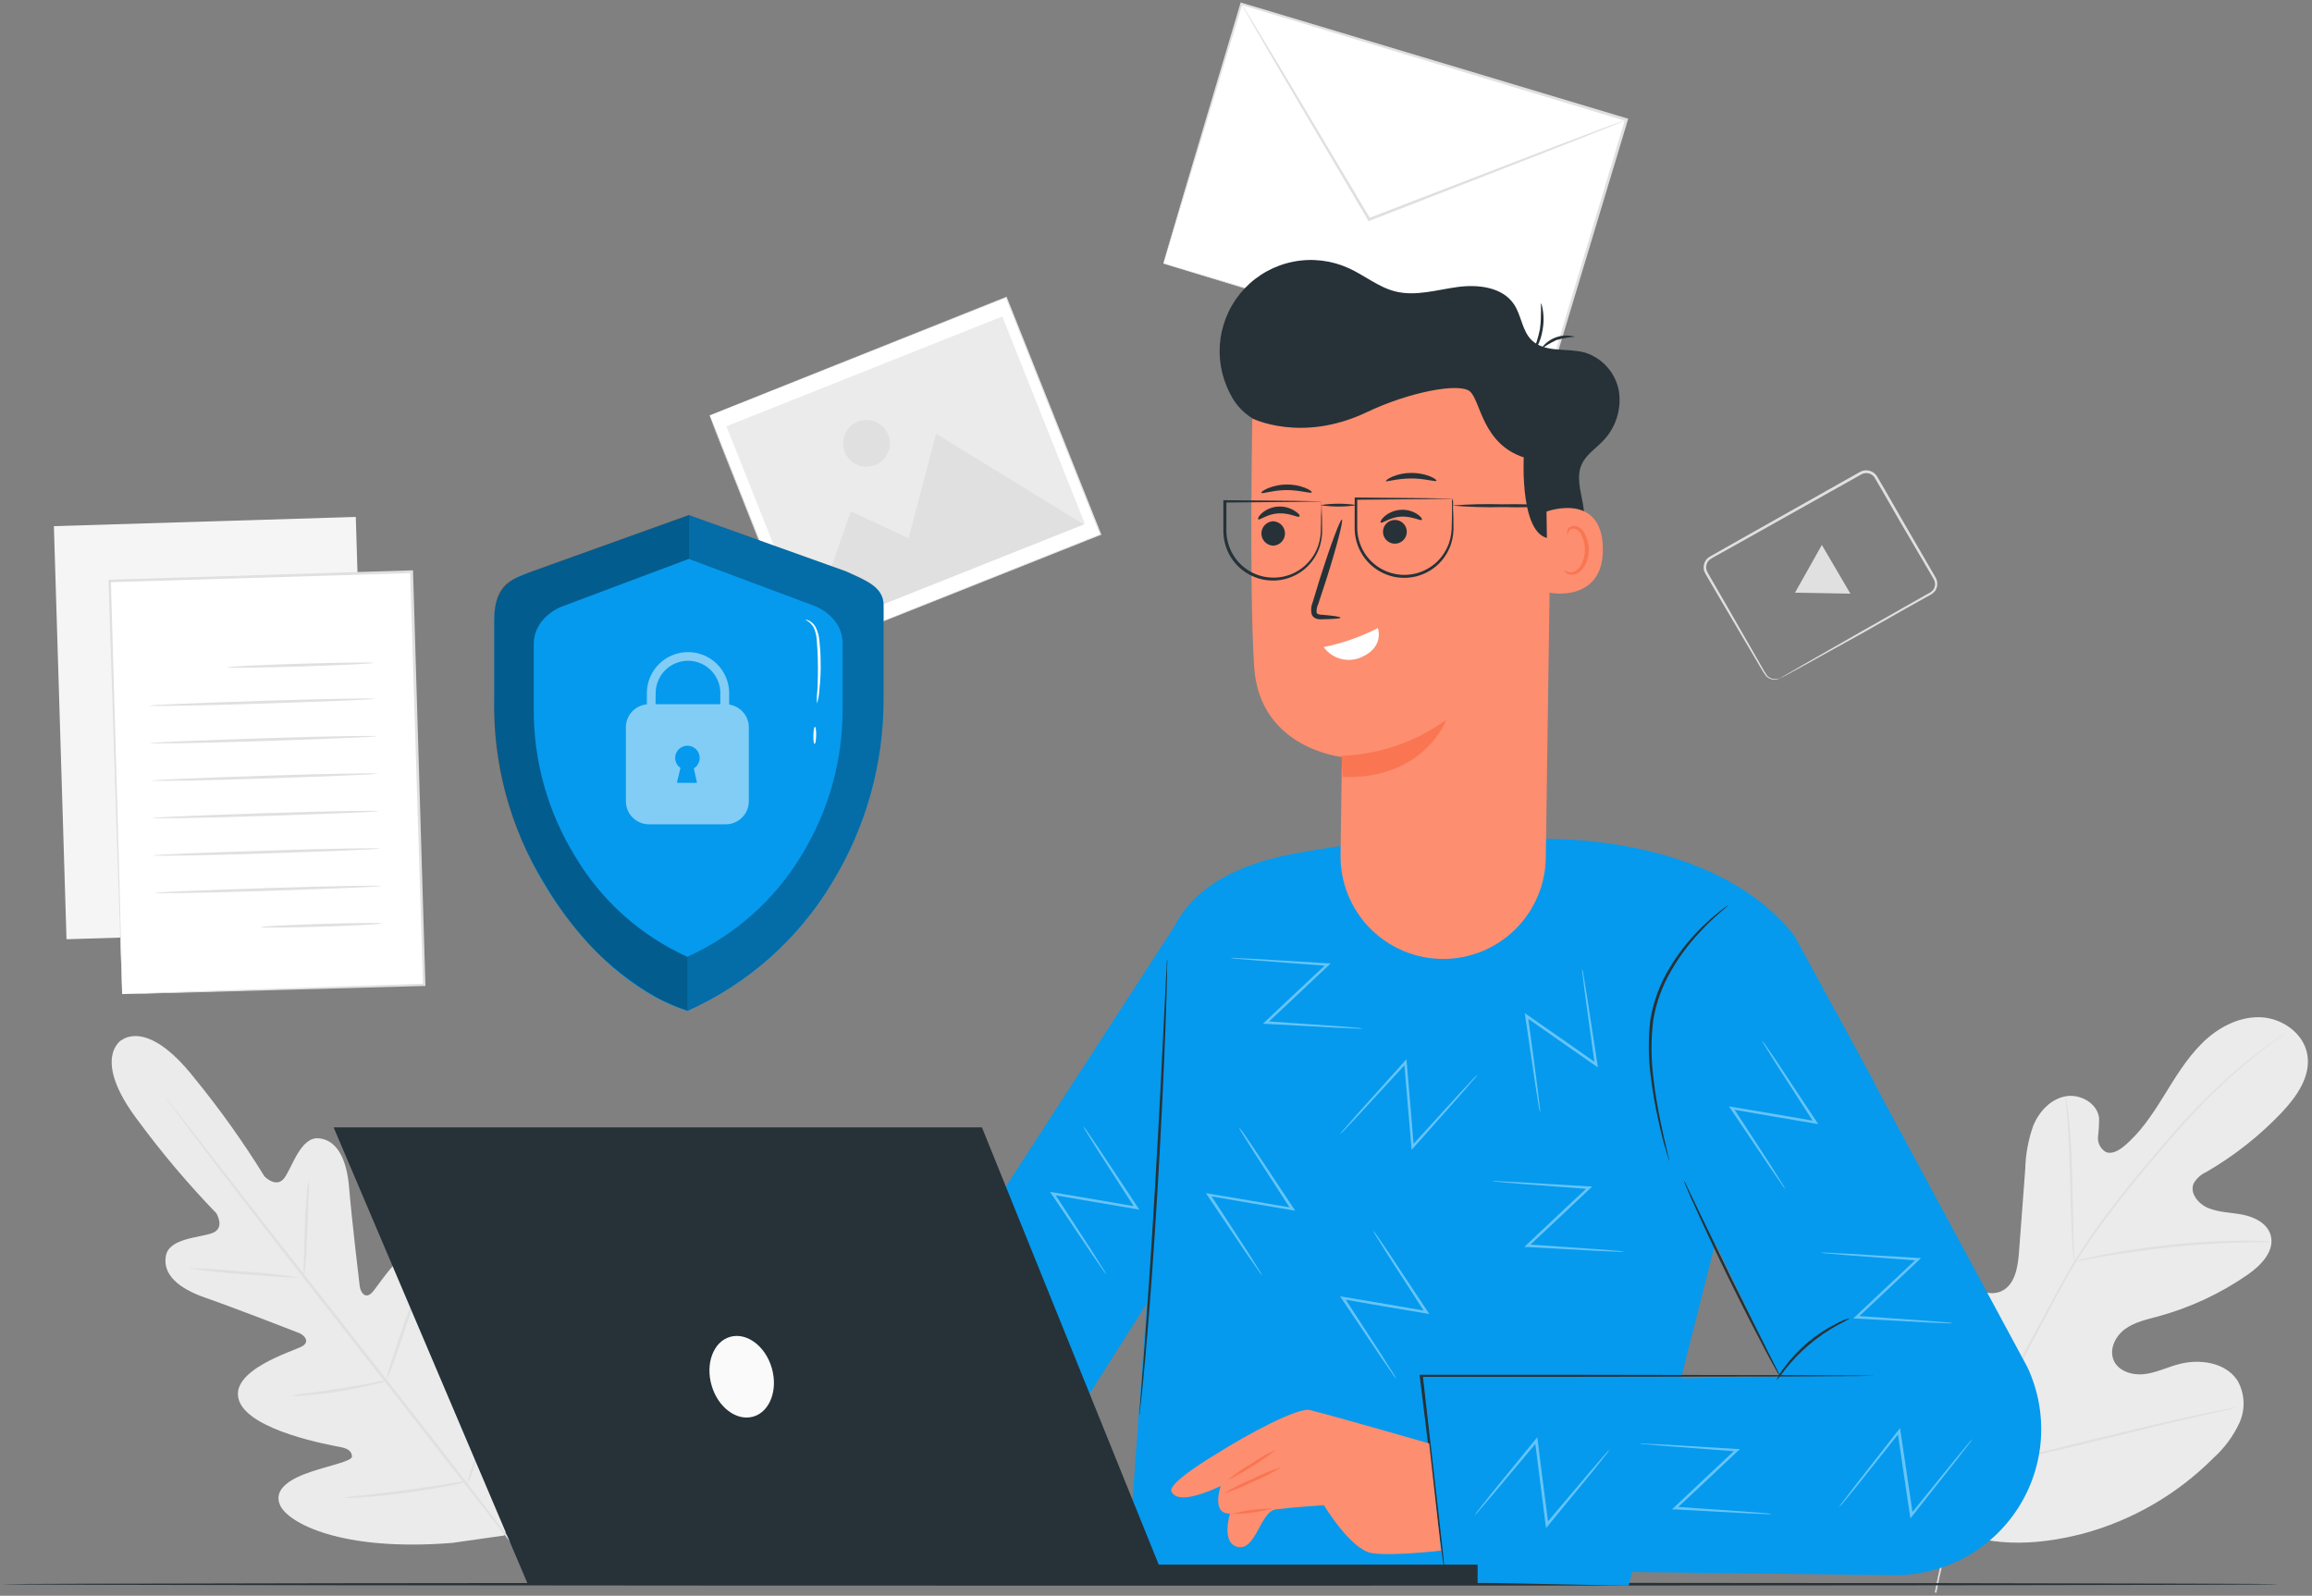 <svg width="536" height="370" viewBox="0 0 536 370" fill="none" xmlns="http://www.w3.org/2000/svg">
<rect x="0" y="0" width="536" height="370" fill="#808080" stroke="none"/>
<g clip-path="url(#clip0_16_3878)">
<path d="M450.044 353.813C432.952 339.82 430.741 316.306 433.162 295.533C433.569 292.063 433.483 288.37 435.409 285.456C437.336 282.541 441.412 280.775 444.45 282.504C446.92 283.937 447.858 287.037 449.118 289.642C450.812 293.143 453.457 296.096 456.75 298.164C458.899 299.498 461.616 300.424 463.938 299.399C467.112 297.991 467.803 293.879 468.063 290.421C468.557 283.974 469.043 277.523 469.52 271.068C469.601 267.592 470.244 264.151 471.422 260.879C472.78 257.693 475.436 254.84 478.832 254.198C482.228 253.556 486.242 255.779 486.637 259.224C486.653 260.669 486.571 262.113 486.39 263.547C486.32 264.264 486.46 264.985 486.794 265.623C487.127 266.262 487.639 266.789 488.267 267.141C489.626 267.659 491.108 266.795 492.244 265.906C496.147 262.719 498.975 258.422 501.63 254.136C504.285 249.851 506.891 245.491 510.485 241.91C514.079 238.328 518.871 235.735 523.909 235.858C528.948 235.982 534.049 239.501 534.913 244.503C535.778 249.505 532.505 254.198 529.047 257.878C523.897 263.315 517.991 267.982 511.51 271.735C510.268 272.289 509.234 273.223 508.558 274.403C507.607 276.65 509.633 279.12 511.868 280.071C514.412 281.146 517.278 281.109 519.982 281.652C522.687 282.195 525.552 283.628 526.379 286.259C527.516 289.964 524.218 293.372 521.081 295.558C514.76 299.935 507.739 303.205 500.321 305.228C497.666 305.944 494.887 306.537 492.664 308.155C490.441 309.773 488.959 312.774 489.984 315.318C491.009 317.862 494.195 318.9 496.937 318.628C499.679 318.356 502.211 317.109 504.866 316.368C509.806 314.972 515.981 315.812 518.772 320.172C519.597 321.658 520.062 323.318 520.128 325.017C520.195 326.716 519.861 328.406 519.155 329.953C517.717 333.028 515.676 335.783 513.153 338.054C504.746 346.496 494.256 352.564 482.747 355.641C471.261 358.543 460.826 358.728 450.044 353.813Z" fill="#EBEBEB"/>
<path d="M448.55 369.238C450.325 359.659 453.026 350.274 456.614 341.216C461.048 330.152 466.125 319.356 471.817 308.884L476.275 300.634C477.733 297.917 479.178 295.225 480.758 292.681C483.788 287.804 487.086 283.099 490.638 278.589C494.01 274.254 497.382 270.253 500.518 266.548C503.655 262.843 506.693 259.447 509.62 256.458C514.175 251.733 519.093 247.372 524.329 243.416C526.182 242.009 527.664 240.946 528.664 240.28L529.813 239.489C529.944 239.399 530.08 239.317 530.22 239.242C530.22 239.242 530.097 239.353 529.85 239.539L528.726 240.366C527.738 241.082 526.256 242.144 524.453 243.577C519.276 247.585 514.409 251.978 509.892 256.717C507.015 259.706 504.001 263.115 500.84 266.832C497.678 270.549 494.343 274.551 490.96 278.886C487.409 283.388 484.11 288.084 481.08 292.952C479.511 295.484 478.079 298.164 476.621 300.881L472.2 309.143C466.555 319.601 461.5 330.366 457.059 341.389C453.466 350.414 450.737 359.76 448.908 369.3" fill="#E0E0E0"/>
<path d="M480.857 292.619C480.741 292.124 480.675 291.62 480.659 291.112C480.561 290.149 480.462 288.728 480.363 286.987C480.153 283.504 480.03 278.688 479.906 273.402C479.783 268.116 479.585 263.275 479.301 259.817C479.177 258.076 479.042 256.68 478.943 255.705C478.871 255.206 478.838 254.702 478.844 254.198C478.997 254.68 479.1 255.177 479.153 255.68C479.313 256.643 479.499 258.051 479.671 259.78C480.054 263.263 480.314 268.079 480.437 273.365C480.561 278.651 480.647 283.406 480.721 286.95C480.783 288.617 480.82 290.013 480.857 291.075C480.907 291.588 480.907 292.105 480.857 292.619Z" fill="#E0E0E0"/>
<path d="M526.589 288.025H526.12H524.774C523.613 288.025 521.933 288.025 519.834 288.086C515.672 288.173 509.954 288.494 503.593 289.148C497.233 289.803 491.577 290.643 487.477 291.371C485.427 291.73 483.772 292.051 482.623 292.273L481.314 292.532C481.005 292.532 480.845 292.606 480.845 292.532C480.984 292.459 481.134 292.409 481.289 292.384L482.586 292.026C483.71 291.742 485.365 291.359 487.415 290.964C491.503 290.136 497.208 289.235 503.544 288.568C509.88 287.901 515.647 287.654 519.834 287.666C521.921 287.666 523.539 287.666 524.774 287.778L526.107 287.864C526.275 287.892 526.438 287.946 526.589 288.025Z" fill="#E0E0E0"/>
<path d="M457.184 340.426C457.086 340.239 457.004 340.045 456.937 339.845C456.764 339.413 456.566 338.857 456.307 338.178C455.763 336.721 455.072 334.584 454.158 332.003C452.416 326.729 450.231 319.369 447.909 311.205C445.587 303.042 443.475 295.682 441.82 290.383C440.993 287.79 440.326 285.666 439.832 284.11C439.61 283.418 439.437 282.875 439.301 282.405C439.225 282.21 439.171 282.007 439.14 281.8C439.25 281.978 439.338 282.169 439.4 282.368C439.56 282.813 439.77 283.369 440.029 284.048C440.573 285.505 441.264 287.629 442.166 290.223C443.92 295.496 446.106 302.857 448.415 311.02C450.725 319.184 452.812 326.569 454.516 331.842C455.331 334.436 456.01 336.56 456.492 338.104C456.714 338.808 456.887 339.339 457.035 339.82C457.104 340.017 457.154 340.22 457.184 340.426Z" fill="#E0E0E0"/>
<path d="M518.61 326.31C518.419 326.401 518.215 326.464 518.005 326.495L516.214 326.915L509.62 328.421C504.062 329.656 496.405 331.546 487.945 333.621C479.486 335.696 471.816 337.499 466.234 338.684C463.443 339.277 461.183 339.734 459.614 340.018L457.811 340.339C457.6 340.387 457.385 340.416 457.169 340.426C457.365 340.336 457.573 340.273 457.787 340.24L459.577 339.821L466.16 338.314C471.717 337.079 479.374 335.189 487.822 333.114C496.269 331.04 503.951 329.237 509.533 328.051C512.324 327.458 514.584 327.001 516.153 326.717L517.968 326.384C518.18 326.341 518.395 326.317 518.61 326.31Z" fill="#E0E0E0"/>
<path d="M287.803 0.916L377.094 27.773L358.992 87.959L269.701 61.102L287.803 0.916Z" fill="white"/>
<path d="M269.685 61.044C269.685 61.044 269.821 60.661 270.044 59.945C270.266 59.228 270.599 58.142 271.032 56.758C271.884 53.967 273.143 49.88 274.737 44.668C277.923 34.207 282.48 19.202 288.038 0.936L287.716 1.109L376.982 28.069L376.76 27.662L358.679 87.856L359.05 87.658L294.731 68.454L276.317 63.008L271.377 61.563L270.142 61.192L269.698 61.081L270.093 61.217L271.328 61.612L276.169 63.094L294.472 68.689L358.889 88.214L359.173 88.3L359.26 88.016C364.78 69.677 370.931 49.287 377.39 27.835L377.476 27.526L377.18 27.44L287.877 0.64L287.63 0.566L287.556 0.813C282.085 19.177 277.602 34.257 274.465 44.767C272.933 49.978 271.723 54.054 270.908 56.857C270.501 58.216 270.204 59.266 269.982 60.007C269.76 60.748 269.685 61.044 269.685 61.044Z" fill="#E0E0E0"/>
<path d="M287.789 0.9C287.821 0.994 287.863 1.085 287.912 1.171L288.332 1.937C288.74 2.641 289.295 3.617 289.987 4.852L296.224 15.559L317.145 51.041L317.293 51.275L317.54 51.176L320.269 50.127L360.493 34.43L372.658 29.613L375.943 28.267L376.795 27.909C376.897 27.875 376.993 27.825 377.079 27.761C376.972 27.77 376.867 27.799 376.77 27.847L375.906 28.144L372.559 29.379L360.333 34.01L320.047 49.522L317.305 50.584L317.7 50.719C309.426 36.826 301.991 24.377 296.607 15.324L290.197 4.728C289.456 3.493 288.863 2.567 288.443 1.863L287.962 1.134C287.863 0.974 287.801 0.887 287.789 0.9Z" fill="#E0E0E0"/>
<path d="M27.972 241.354C27.972 241.354 33.764 235.624 45.052 249.937C50.97 257.183 56.403 264.811 61.317 272.772C61.317 272.772 64.133 275.687 65.985 273.044C67.838 270.401 69.752 263.584 73.877 263.93C78.002 264.275 80.373 268.524 80.929 275.304C81.484 282.084 83.226 296.917 83.399 298.25C83.572 299.584 84.634 301.325 86.227 299.732C87.82 298.139 95.835 284.579 102.072 288.753C108.309 292.928 106.728 312.119 106.592 314.207C106.456 316.294 107.024 317.084 108.062 317.38C109.099 317.677 111.384 312.86 113.841 309.094C116.299 305.327 119.794 301.363 123.178 304.092C126.562 306.821 130.156 320.246 121.609 344.909L116.904 356.024L104.863 357.74C78.841 359.827 66.738 352.998 64.948 349.034C63.157 345.069 67.85 342.673 72.123 341.241C76.396 339.808 81.632 338.771 81.596 337.721C81.558 336.671 80.953 335.905 78.891 335.51C76.828 335.115 57.896 331.805 55.426 324.753C52.956 317.702 68.085 313.28 70.023 312.169C71.963 311.057 70.53 309.538 69.295 309.057C68.06 308.575 54.129 303.153 47.695 300.93C41.26 298.707 37.716 295.472 38.445 291.248C39.173 287.024 46.225 287.037 49.251 285.888C52.277 284.739 50.152 281.306 50.152 281.306C43.646 274.572 37.594 267.414 32.035 259.879C21.006 245.355 28.194 241.119 28.194 241.119" fill="#EBEBEB"/>
<path d="M38.148 254.099C38.203 254.209 38.27 254.312 38.346 254.408L38.975 255.297C39.568 256.088 40.396 257.212 41.445 258.644C43.607 261.546 46.756 265.721 50.683 270.858C58.526 281.134 69.492 295.237 81.669 310.749L112.816 350.528L122.214 362.619L124.783 365.892L125.462 366.731C125.623 366.917 125.697 367.015 125.709 367.003C125.654 366.894 125.588 366.79 125.512 366.694L124.882 365.818L122.412 362.458C120.263 359.556 117.102 355.382 113.187 350.244C105.344 339.969 94.365 325.865 82.176 310.354C69.986 294.842 59.032 280.788 51.041 270.574C47.102 265.498 43.891 261.386 41.643 258.496C40.556 257.1 39.692 256.026 39.087 255.211L38.395 254.371C38.247 254.186 38.16 254.087 38.148 254.099Z" fill="#E0E0E0"/>
<path d="M71.58 273.575C71.311 274.634 71.158 275.719 71.123 276.811C70.938 278.812 70.777 281.59 70.666 284.666C70.555 287.741 70.506 290.285 70.444 292.52C70.353 293.605 70.353 294.696 70.444 295.781C70.712 294.722 70.861 293.637 70.889 292.545C71.049 290.532 71.185 287.753 71.296 284.69C71.407 281.627 71.481 279.071 71.568 276.836C71.666 275.751 71.67 274.66 71.58 273.575Z" fill="#E0E0E0"/>
<path d="M69.405 296.213C65.179 295.53 60.921 295.064 56.648 294.817C49.596 294.237 43.853 293.903 43.841 294.076C48.067 294.751 52.325 295.213 56.598 295.459C63.65 296.052 69.381 296.386 69.405 296.213Z" fill="#E0E0E0"/>
<path d="M89.893 320.023C88.785 320.109 87.687 320.286 86.608 320.554C84.583 320.937 81.804 321.468 78.717 321.962C75.629 322.456 72.826 322.827 70.788 323.086C69.676 323.175 68.574 323.352 67.49 323.617C68.601 323.712 69.719 323.688 70.825 323.543C72.887 323.395 75.765 323.099 78.815 322.592C81.866 322.086 84.706 321.493 86.707 320.999C87.801 320.789 88.869 320.462 89.893 320.023Z" fill="#E0E0E0"/>
<path d="M96.365 299.992C95.853 300.887 95.439 301.835 95.13 302.82C94.476 304.61 93.599 307.08 92.66 309.822C91.722 312.564 90.931 315.059 90.376 316.886C90.028 317.852 89.771 318.849 89.61 319.863C90.13 318.967 90.544 318.014 90.845 317.022C91.512 315.244 92.376 312.774 93.315 310.032C94.253 307.29 95.044 304.783 95.6 302.968C95.962 302.007 96.219 301.009 96.365 299.992Z" fill="#E0E0E0"/>
<path d="M117.124 318.714C116.53 319.888 116.026 321.106 115.618 322.358C114.765 324.642 113.629 327.804 112.407 331.311C111.184 334.819 110.122 338.005 109.368 340.315C108.904 341.55 108.545 342.822 108.294 344.118C108.899 342.928 109.403 341.688 109.801 340.413C110.653 338.141 111.789 334.979 113.012 331.472C114.234 327.965 115.309 324.778 116.05 322.456C116.512 321.241 116.872 319.99 117.124 318.714Z" fill="#E0E0E0"/>
<path d="M108.331 343.451C106.924 343.532 105.525 343.713 104.145 343.995C101.576 344.402 97.969 344.958 94.079 345.477C90.189 345.995 86.57 346.391 83.989 346.712C82.583 346.804 81.184 346.99 79.803 347.267C81.211 347.353 82.624 347.32 84.026 347.169C86.632 346.996 90.201 346.675 94.166 346.144C98.13 345.613 101.675 344.995 104.231 344.489C105.624 344.255 106.995 343.908 108.331 343.451Z" fill="#E0E0E0"/>
<path d="M82.484 119.857L85.411 215.636L15.419 217.775L12.492 121.996L82.484 119.857Z" fill="#F5F5F5"/>
<path d="M95.382 132.578L98.308 228.357L28.316 230.495L25.39 134.716L95.382 132.578Z" fill="white"/>
<path d="M28.317 230.473C28.325 230.317 28.325 230.16 28.317 230.004C28.317 229.683 28.317 229.238 28.317 228.658C28.317 227.423 28.255 225.694 28.193 223.421C28.07 218.84 27.897 212.183 27.674 203.748C27.193 186.89 26.514 162.993 25.711 134.699L25.427 134.995L95.414 132.884L95.081 132.575C96.205 168.39 97.23 201.476 98.07 228.349L98.329 228.077L47.496 229.769L33.355 230.263L29.651 230.412L28.354 230.473H29.589L33.294 230.387L47.373 230.029L98.366 228.608H98.625V228.349C97.823 201.463 96.835 168.34 95.76 132.563V132.241H95.427L25.451 134.415H25.155V134.711C26.081 163.116 26.859 187.051 27.415 203.946C27.699 212.344 27.934 218.988 28.082 223.545C28.169 225.793 28.23 227.522 28.28 228.72C28.28 229.288 28.28 229.732 28.341 230.041C28.403 230.35 28.317 230.473 28.317 230.473Z" fill="#E0E0E0"/>
<path d="M52.672 154.731C52.672 154.916 60.291 154.817 69.677 154.533C79.063 154.249 86.683 153.866 86.683 153.693C86.683 153.521 79.051 153.607 69.665 153.891C60.279 154.175 52.672 154.558 52.672 154.731Z" fill="#E0E0E0"/>
<path d="M34.592 163.623C34.592 163.796 46.325 163.623 60.799 163.141C75.273 162.66 87.006 162.19 86.993 162.018C86.981 161.845 75.261 162.018 60.774 162.499C46.288 162.981 34.58 163.438 34.592 163.623Z" fill="#E0E0E0"/>
<path d="M34.849 172.305C34.849 172.478 46.594 172.305 61.068 171.823C75.542 171.342 87.262 170.872 87.262 170.7C87.262 170.527 75.517 170.7 61.043 171.181C46.569 171.663 34.849 172.12 34.849 172.305Z" fill="#E0E0E0"/>
<path d="M35.123 180.987C35.123 181.16 46.855 180.987 61.33 180.506C75.804 180.024 87.524 179.555 87.524 179.382C87.524 179.209 75.779 179.382 61.305 179.863C46.831 180.345 35.111 180.839 35.123 180.987Z" fill="#E0E0E0"/>
<path d="M35.38 189.669C35.38 189.842 47.124 189.669 61.586 189.188C76.048 188.706 87.793 188.237 87.793 188.064C87.793 187.891 76.048 188.064 61.574 188.545C47.1 189.027 35.38 189.484 35.38 189.669Z" fill="#E0E0E0"/>
<path d="M35.641 198.351C35.641 198.524 47.386 198.351 61.86 197.87C76.335 197.388 88.055 196.919 88.055 196.746C88.055 196.573 76.31 196.746 61.836 197.228C47.361 197.709 35.641 198.129 35.641 198.351Z" fill="#E0E0E0"/>
<path d="M35.911 207.033C35.911 207.206 47.656 207.033 62.118 206.551C76.58 206.07 88.325 205.601 88.312 205.428C88.3 205.255 76.58 205.428 62.106 205.909C47.632 206.391 35.899 206.848 35.911 207.033Z" fill="#E0E0E0"/>
<path d="M60.415 214.974C60.415 215.147 66.726 215.098 74.506 214.863C82.287 214.628 88.585 214.283 88.585 214.11C88.585 213.937 82.275 213.986 74.494 214.221C66.713 214.456 60.415 214.789 60.415 214.974Z" fill="#E0E0E0"/>
<path d="M233.315 68.918L255.216 123.924L186.418 151.316L164.517 96.31L233.315 68.918Z" fill="white"/>
<path d="M164.524 96.303L164.858 96.18L165.821 95.797L169.526 94.327L183.58 88.745L233.301 68.985H233.153C239.674 85.361 247.133 104.133 255.037 123.992L255.111 123.831L186.322 151.248H186.458C179.838 134.687 174.355 120.954 170.514 111.358L166.056 100.243L164.821 97.304C164.561 96.649 164.413 96.303 164.413 96.303C164.413 96.303 164.537 96.637 164.796 97.291C165.055 97.946 165.438 98.946 165.944 100.218C166.957 102.787 168.414 106.554 170.353 111.333L186.211 151.322V151.421H186.31L255.21 124.029H255.321V123.918C247.405 104.059 239.933 85.299 233.413 68.923V68.825H233.301L183.58 88.671L169.538 94.29L165.833 95.784L164.882 96.167L164.524 96.303Z" fill="#E0E0E0"/>
<path d="M232.369 73.374L251.51 121.45L187.543 146.919L168.401 98.843L232.369 73.374Z" fill="#EBEBEB"/>
<path d="M251.26 121.596L217.026 100.601L210.628 124.807L197.253 118.558L187.299 147.062L251.26 121.596Z" fill="#E0E0E0"/>
<path d="M195.845 104.788C196.24 105.784 196.923 106.641 197.806 107.25C198.688 107.859 199.732 108.192 200.804 108.208C201.876 108.224 202.929 107.921 203.829 107.339C204.729 106.756 205.437 105.92 205.862 104.935C206.287 103.951 206.41 102.862 206.216 101.808C206.023 100.753 205.521 99.779 204.774 99.01C204.027 98.241 203.068 97.71 202.02 97.486C200.971 97.261 199.88 97.352 198.883 97.748C197.547 98.279 196.476 99.319 195.906 100.639C195.336 101.959 195.314 103.451 195.845 104.788Z" fill="#E0E0E0"/>
<path d="M412.734 157.201C412.269 157.393 411.766 157.473 411.265 157.436C410.664 157.367 410.105 157.092 409.684 156.658C409.195 155.981 408.762 155.267 408.387 154.521L400.372 140.541L397.704 135.922L396.284 133.452C396.037 133.058 395.822 132.645 395.642 132.217C395.512 131.79 395.512 131.335 395.642 130.908C395.753 130.469 395.999 130.076 396.346 129.784C396.742 129.504 397.154 129.248 397.581 129.018L400.335 127.487L406.065 124.276L431.58 109.962C432.084 109.693 432.669 109.62 433.223 109.757C433.777 109.894 434.261 110.231 434.581 110.703L436.496 113.988C437.731 116.162 438.966 118.323 440.201 120.435L447.364 132.674C447.648 133.156 447.932 133.637 448.204 134.119C448.479 134.536 448.621 135.027 448.611 135.527C448.592 136.015 448.414 136.483 448.105 136.861C447.754 137.224 447.334 137.514 446.87 137.713L441.473 140.776L431.815 146.259L417.835 154.249L414.043 156.448L413.068 157.028C412.845 157.164 412.734 157.238 412.747 157.251L413.092 157.09L414.105 156.559L417.946 154.459L432.037 146.654L441.695 141.183L447.104 138.157C447.629 137.926 448.103 137.595 448.5 137.182C448.886 136.705 449.107 136.115 449.13 135.502C449.156 134.891 448.992 134.287 448.66 133.773C448.389 133.292 448.105 132.81 447.821 132.328L440.744 120.114L437.039 113.667L435.1 110.345C434.691 109.739 434.072 109.307 433.363 109.131C432.653 108.955 431.904 109.049 431.259 109.394L405.769 123.757L400.039 126.993L397.309 128.549C396.838 128.789 396.384 129.061 395.951 129.364C395.52 129.732 395.214 130.224 395.074 130.772C394.925 131.297 394.925 131.853 395.074 132.378C395.271 132.845 395.506 133.295 395.778 133.724L397.223 136.194L399.915 140.8C403.361 146.63 406.152 151.36 408.103 154.682C408.508 155.429 408.971 156.143 409.486 156.818C409.949 157.264 410.551 157.538 411.191 157.596C411.579 157.625 411.968 157.561 412.327 157.411C412.472 157.36 412.609 157.29 412.734 157.201Z" fill="#E0E0E0"/>
<path d="M419.256 131.884L416.144 137.416L422.566 137.528L428.988 137.651L425.678 132.007L422.368 126.351L419.256 131.884Z" fill="#E0E0E0"/>
<path d="M0.432 367.324C0.432 367.509 118.56 367.658 264.228 367.658C409.897 367.658 528.061 367.534 528.061 367.324C528.061 367.114 409.958 366.978 264.228 366.978C118.498 366.978 0.432 367.164 0.432 367.324Z" fill="#263238"/>
<path d="M397.472 288.889L434.757 251.432L416.01 217C397.262 192.991 357.569 194.535 357.569 194.535C337.987 193.204 318.315 194.412 299.043 198.129C267.513 204.304 270.057 225.126 270.057 225.126L265.834 302.4L261.301 365.323L377.576 367.67L397.472 288.939" fill="#059AED"/>
<path d="M334.832 363.989L438.979 365.224C444.717 365.291 450.377 363.899 455.428 361.177C460.479 358.456 464.756 354.495 467.857 349.668C470.957 344.84 472.779 339.303 473.153 333.577C473.526 327.852 472.438 322.125 469.99 316.936L425.456 234.352L384.886 261.769L412.563 319.159L328.262 320.666L334.832 363.989Z" fill="#059AED"/>
<path d="M273.736 212.529L190.163 341.562L238.921 344.748C238.921 344.748 268.042 298.868 267.388 299.806C266.227 301.535 273.736 212.529 273.736 212.529Z" fill="#059AED"/>
<path d="M386.987 269.191C386.984 268.964 386.947 268.739 386.876 268.524C386.753 268.03 386.617 267.413 386.431 266.647C386.049 265.029 385.48 262.682 384.9 259.768C384.32 256.853 383.665 253.346 383.257 249.443C382.756 245.214 382.756 240.94 383.257 236.71C383.928 232.517 385.39 228.489 387.568 224.842C389.317 221.84 391.388 219.037 393.743 216.481C395.33 214.734 397.021 213.085 398.806 211.541C399.487 211.009 400.138 210.44 400.757 209.837C400.556 209.937 400.366 210.057 400.189 210.195C399.844 210.454 399.288 210.813 398.646 211.344C396.788 212.81 395.038 214.407 393.409 216.123C390.975 218.659 388.837 221.464 387.037 224.484C384.783 228.187 383.273 232.294 382.591 236.575C382.102 240.856 382.135 245.182 382.689 249.456C383.106 252.933 383.7 256.388 384.468 259.805C385.11 262.732 385.703 265.066 386.209 266.672C386.431 267.474 386.629 268.092 386.765 268.512C386.817 268.745 386.891 268.972 386.987 269.191Z" fill="#263238"/>
<path d="M390.346 273.637C390.524 274.28 390.764 274.905 391.062 275.502C391.556 276.737 392.297 278.392 393.248 280.442C395.138 284.628 397.818 290.383 400.905 296.682C403.993 302.98 406.907 308.624 409.069 312.737C410.155 314.762 411.045 316.442 411.674 317.516C411.975 318.115 412.322 318.689 412.712 319.233C412.49 318.603 412.217 317.991 411.897 317.405C411.267 316.17 410.452 314.515 409.427 312.527L401.436 296.472C398.411 290.211 395.656 284.554 393.606 280.318C392.643 278.33 391.853 276.675 391.235 275.378C390.988 274.774 390.691 274.191 390.346 273.637Z" fill="#263238"/>
<path d="M334.832 363.989C334.832 363.989 334.832 363.915 334.832 363.779C334.832 363.644 334.832 363.397 334.832 363.137C334.77 362.544 334.684 361.717 334.585 360.667C334.338 358.469 333.992 355.344 333.56 351.405C332.646 343.414 331.337 332.176 329.855 318.924L329.558 319.245H360.322L414.057 319.159L430.359 319.06L434.793 318.998H435.954H436.349C436.218 318.983 436.085 318.983 435.954 318.998H434.793L430.359 318.937L414.057 318.838L360.236 318.751H329.472H329.138V319.072C330.769 332.312 332.14 343.55 333.128 351.528C333.622 355.456 334.029 358.58 334.363 360.778C334.494 361.816 334.605 362.639 334.696 363.248L334.795 363.878C334.807 363.915 334.819 363.989 334.832 363.989Z" fill="#263238"/>
<path d="M411.832 320.073C412.578 319.249 413.271 318.379 413.907 317.467C417.235 313.289 421.357 309.809 426.035 307.229C427.034 306.745 428.007 306.209 428.949 305.623C427.853 305.88 426.8 306.296 425.825 306.858C420.953 309.265 416.74 312.822 413.549 317.22C412.848 318.087 412.27 319.047 411.832 320.073Z" fill="#263238"/>
<path d="M264.103 328.249C264.194 327.896 264.252 327.537 264.276 327.174C264.363 326.421 264.474 325.396 264.622 324.099C264.906 321.431 265.289 317.566 265.696 312.786C266.549 303.215 267.524 289.976 268.389 275.354C269.253 260.731 269.858 247.467 270.204 237.871C270.377 233.067 270.501 229.226 270.55 226.497C270.55 225.2 270.55 224.175 270.612 223.409C270.63 223.052 270.63 222.693 270.612 222.335C270.543 222.689 270.506 223.049 270.501 223.409C270.501 224.163 270.402 225.2 270.328 226.497C270.192 229.239 270.007 233.104 269.772 237.847C269.315 247.443 268.636 260.682 267.771 275.316C266.907 289.951 265.993 303.166 265.301 312.749C264.931 317.479 264.634 321.394 264.424 324.087C264.326 325.322 264.251 326.408 264.19 327.162C264.128 327.521 264.099 327.884 264.103 328.249Z" fill="#263238"/>
<path d="M357.075 258.039C357.07 257.472 357.024 256.907 356.939 256.347C356.791 255.174 356.606 253.605 356.371 251.679C355.828 247.603 355.136 242.021 354.222 235.55L353.753 235.846L361.743 241.441L369.87 247.097L370.45 247.504L370.351 246.8C369.363 240.391 368.523 234.858 367.881 230.745C367.56 228.856 367.313 227.3 367.116 226.139C367.049 225.582 366.933 225.033 366.77 224.496C366.769 225.06 366.818 225.622 366.918 226.176C367.066 227.337 367.251 228.893 367.498 230.807C368.054 234.858 368.832 240.403 369.721 246.862L370.191 246.566L362.077 240.885L354.074 235.315L353.493 234.907L353.592 235.611C354.543 242.058 355.371 247.64 355.963 251.666C356.272 253.581 356.519 255.149 356.704 256.31C356.776 256.896 356.9 257.475 357.075 258.039Z" fill="#66C4F8"/>
<path d="M310.588 263.04C311.033 262.686 311.446 262.294 311.823 261.867C312.626 261.003 313.713 259.854 315.047 258.446L326.075 246.491L325.544 246.306C325.803 249.332 326.075 252.617 326.359 256.026C326.643 259.434 326.94 262.818 327.199 265.906L327.261 266.622L327.73 266.091L338.462 253.988L341.525 250.456C341.915 250.052 342.262 249.609 342.562 249.134C342.118 249.512 341.705 249.925 341.327 250.369L338.141 253.778L327.248 265.72L327.779 265.906C327.52 262.831 327.248 259.496 326.952 256.026C326.656 252.555 326.384 249.332 326.124 246.306L326.063 245.602L325.593 246.121L314.725 258.236L311.626 261.781C311.247 262.173 310.901 262.594 310.588 263.04Z" fill="#66C4F8"/>
<path d="M287.196 261.386C287.426 261.906 287.708 262.403 288.036 262.868L290.506 266.845L299.324 280.528L299.62 280.059L290.037 278.404L280.28 276.762L279.576 276.638L279.91 277.169L288.925 290.581L291.642 294.459C291.944 294.934 292.283 295.384 292.655 295.805C292.411 295.3 292.131 294.813 291.815 294.348L289.345 290.396L280.515 276.811L280.206 277.28L289.963 278.972L299.583 280.602L300.287 280.714L299.892 280.133L290.889 266.548L288.246 262.658C287.922 262.213 287.571 261.788 287.196 261.386Z" fill="#66C4F8"/>
<path d="M318.308 285.32C318.54 285.836 318.821 286.328 319.147 286.79L321.617 290.779L330.423 304.45L330.732 303.981L321.123 302.326L311.355 300.671L310.651 300.56L311.058 301.14L320.074 314.565L322.729 318.418C323.024 318.893 323.363 319.34 323.742 319.752C323.494 319.248 323.214 318.761 322.902 318.294C322.26 317.306 321.42 315.985 320.432 314.355L311.601 300.77L311.293 301.239L321.049 302.931L330.67 304.549L331.374 304.672L330.979 304.08L321.975 290.495C320.889 288.889 319.999 287.58 319.32 286.604C319.014 286.152 318.676 285.723 318.308 285.32Z" fill="#66C4F8"/>
<path d="M251.086 261.114C251.331 261.623 251.612 262.114 251.926 262.584L254.396 266.573L263.202 280.244L263.51 279.775L253.902 278.12L244.133 276.465L243.429 276.354L243.825 276.934L252.852 290.359C253.939 291.94 254.828 293.236 255.508 294.2C255.8 294.681 256.139 295.132 256.52 295.546C256.271 295.04 255.986 294.554 255.668 294.089L253.198 290.149L244.368 276.564L244.059 277.033L253.816 278.713L263.436 280.343L264.128 280.466L263.745 279.874L254.742 266.289L252.087 262.398C251.796 261.939 251.461 261.509 251.086 261.114Z" fill="#66C4F8"/>
<path d="M408.486 241.28C408.727 241.791 409.008 242.282 409.326 242.75L411.796 246.739L420.601 260.422L420.91 259.953L411.302 258.286L401.533 256.643L400.829 256.52L401.224 257.113L410.252 270.525L412.895 274.378C413.195 274.85 413.533 275.296 413.907 275.712C413.671 275.206 413.39 274.723 413.068 274.267L410.598 270.315C408.362 266.894 405.299 262.201 401.767 256.73L401.459 257.199L411.215 258.891L420.836 260.521L421.527 260.632L421.144 260.052C417.526 254.618 414.414 249.925 412.141 246.467L409.486 242.577C409.187 242.119 408.853 241.685 408.486 241.28Z" fill="#66C4F8"/>
<path d="M457.319 333.633C456.903 334.009 456.523 334.422 456.183 334.868L453.17 338.487L442.931 351.121L443.475 351.269C443.03 348.268 442.561 345.007 442.055 341.611C441.548 338.215 441.054 334.868 440.597 331.818L440.499 331.114L440.054 331.682L430.1 344.427L427.272 348.132C426.912 348.561 426.59 349.019 426.308 349.503C426.714 349.12 427.09 348.708 427.432 348.268L430.396 344.662L440.461 332.052L439.918 331.916C440.363 334.967 440.844 338.277 441.351 341.71C441.857 345.143 442.339 348.354 442.796 351.355L442.894 352.059L443.339 351.504L453.417 338.734L456.294 335.029C456.667 334.587 457.009 334.121 457.319 333.633Z" fill="#66C4F8"/>
<path d="M345.801 273.835C346.354 273.953 346.915 274.028 347.48 274.057L352.173 274.464L368.401 275.699L368.203 275.181L361.09 281.85L353.89 288.642L353.371 289.136H354.087L370.229 290.025L374.897 290.223C375.456 290.272 376.018 290.272 376.577 290.223C376.027 290.113 375.47 290.043 374.91 290.013L370.254 289.643L354.124 288.531L354.31 289.05L361.534 282.282L368.623 275.588L369.142 275.094H368.438L352.198 274.119L347.505 273.884C346.939 273.825 346.369 273.808 345.801 273.835Z" fill="#66C4F8"/>
<path d="M373.165 336.078C372.752 336.466 372.365 336.878 372.004 337.313L368.929 340.87L358.419 353.294L358.962 353.443C358.579 350.429 358.159 347.169 357.727 343.772C357.295 340.376 356.85 337.005 356.492 333.954L356.393 333.238L355.949 333.794L345.723 346.329L342.821 350.034C342.461 350.464 342.131 350.918 341.833 351.392C342.249 351.013 342.633 350.6 342.981 350.157L346.019 346.613L356.393 334.263L355.862 334.102C356.245 337.165 356.665 340.475 357.097 343.921C357.529 347.366 357.962 350.59 358.332 353.603L358.431 354.307L358.876 353.764L369.213 341.191L372.152 337.486C372.535 337.052 372.874 336.58 373.165 336.078Z" fill="#66C4F8"/>
<path d="M422.084 290.433C422.637 290.554 423.198 290.629 423.764 290.655L428.444 291.05L444.672 292.285L444.487 291.754L437.361 298.436L430.161 305.228L429.642 305.722H430.358L446.5 306.611L451.168 306.809C451.715 306.855 452.264 306.855 452.811 306.809C452.262 306.691 451.704 306.621 451.143 306.599L446.488 306.229L430.358 305.105L430.544 305.636L437.768 298.868L444.87 292.174L445.376 291.68H444.672L428.432 290.692L423.739 290.47C423.189 290.416 422.636 290.404 422.084 290.433Z" fill="#66C4F8"/>
<path d="M380.056 334.683C380.609 334.8 381.171 334.87 381.736 334.893L386.429 335.3L402.657 336.535L402.459 336.004L395.346 342.686L388.145 349.478L387.627 349.972H388.331L404.485 350.849L409.153 351.059C409.712 351.107 410.274 351.107 410.832 351.059C410.284 350.941 409.726 350.87 409.165 350.849L404.509 350.478L388.38 349.355L388.565 349.886L395.79 343.118L402.879 336.449L403.398 335.967H402.694L386.454 334.979L381.748 334.757C381.188 334.681 380.621 334.656 380.056 334.683Z" fill="#66C4F8"/>
<path d="M285.197 222.1C285.75 222.219 286.312 222.293 286.877 222.323L291.57 222.718L307.785 223.953L307.6 223.434L300.487 230.103L293.287 236.896L292.768 237.39H293.472L309.626 238.279L314.294 238.476C314.853 238.525 315.415 238.525 315.973 238.476C315.425 238.358 314.867 238.288 314.306 238.267L309.65 237.896L293.509 236.784L293.706 237.303L300.906 230.548L307.995 223.854L308.514 223.36H307.81L291.57 222.372L286.865 222.15C286.311 222.092 285.753 222.075 285.197 222.1Z" fill="#66C4F8"/>
<path d="M331.338 334.683C331.338 334.683 310.565 328.693 303.686 326.939C301.006 326.26 289.533 332.312 281.605 337.35C281.605 337.35 270.687 343.822 271.564 345.81C272.54 348.008 276.504 347.564 282.988 344.575C282.988 344.575 280.74 351.084 285.149 350.935C285.149 350.935 282.963 357.975 287.088 358.704C291.213 359.432 292.176 350.454 295.807 349.972C299.438 349.49 306.922 348.996 306.922 348.996C306.922 348.996 313.184 359.37 318.037 360.111C322.891 360.852 334.092 359.531 334.092 359.531L331.338 334.683Z" fill="#FD8E70"/>
<path d="M295.879 336.116C293.845 337.021 291.902 338.117 290.074 339.388C288.135 340.485 286.307 341.767 284.616 343.217C288.594 341.224 292.366 338.846 295.879 336.116Z" fill="#FA7552"/>
<path d="M297.101 340.154C294.729 340.901 292.423 341.847 290.21 342.982C287.922 343.912 285.716 345.031 283.615 346.329C285.989 345.59 288.295 344.648 290.507 343.513C292.799 342.588 295.006 341.464 297.101 340.154Z" fill="#FA7552"/>
<path d="M294.88 349.799C291.743 349.788 288.618 350.203 285.593 351.034C288.73 351.043 291.854 350.628 294.88 349.799Z" fill="#FA7552"/>
<path d="M358.372 120.324C358.127 121.124 358.124 121.979 358.362 122.781C358.6 123.583 359.069 124.298 359.71 124.835C360.352 125.373 361.137 125.709 361.969 125.803C362.8 125.897 363.641 125.744 364.386 125.363C367.202 123.943 367.56 120.052 367.004 116.952C366.449 113.853 365.399 110.53 366.696 107.653C367.696 105.455 369.857 104.059 371.537 102.33C373.019 100.827 374.133 99.001 374.791 96.996C375.448 94.99 375.633 92.859 375.328 90.77C374.972 88.688 374.048 86.744 372.658 85.153C371.268 83.562 369.465 82.386 367.449 81.755C363.312 80.606 358.211 81.878 355.099 78.877C352.864 76.704 352.728 73.159 350.999 70.566C348.319 66.54 342.65 65.897 337.858 66.552C333.067 67.207 328.201 68.75 323.508 67.577C319.593 66.602 316.382 63.872 312.702 62.193C308.69 60.359 304.207 59.825 299.877 60.665C295.547 61.505 291.589 63.677 288.554 66.877C285.52 70.078 283.562 74.147 282.953 78.515C282.345 82.883 283.117 87.332 285.161 91.24C286.524 94.1 288.844 96.393 291.719 97.724" fill="#263238"/>
<path d="M334.534 222.347C331.385 222.341 328.268 221.71 325.365 220.49C322.461 219.27 319.828 217.486 317.619 215.242C315.41 212.997 313.669 210.336 312.496 207.414C311.323 204.491 310.741 201.364 310.785 198.215L311.094 175.516C311.094 175.516 292.026 173.602 290.766 154.706C289.506 135.811 290.408 92.203 290.408 92.203C300.9 86.998 312.59 84.685 324.274 85.504C335.958 86.322 347.212 90.242 356.876 96.859L359.79 98.872L358.37 198.833C358.295 205.102 355.75 211.088 351.287 215.491C346.824 219.893 340.804 222.357 334.534 222.347Z" fill="#FD8E70"/>
<path d="M295.398 126.499C296.088 126.42 296.724 126.089 297.186 125.571C297.648 125.053 297.903 124.383 297.903 123.689C297.903 122.995 297.648 122.325 297.186 121.807C296.724 121.289 296.088 120.959 295.398 120.88C295.248 120.842 295.091 120.842 294.941 120.88C294.252 120.959 293.615 121.289 293.153 121.807C292.691 122.325 292.436 122.995 292.436 123.689C292.436 124.383 292.691 125.053 293.153 125.571C293.615 126.089 294.252 126.42 294.941 126.499C295.092 126.523 295.247 126.523 295.398 126.499Z" fill="#263238"/>
<path d="M291.694 120.398C292.003 120.719 293.781 119.163 296.387 119.027C298.993 118.891 300.956 120.114 301.216 119.768C301.475 119.422 301.03 119.04 300.166 118.459C299.011 117.718 297.648 117.367 296.279 117.458C294.909 117.549 293.605 118.078 292.558 118.965C291.78 119.657 291.533 120.324 291.694 120.398Z" fill="#263238"/>
<path d="M321.814 121.04C321.366 121.35 321.02 121.787 320.82 122.293C320.62 122.8 320.575 123.355 320.69 123.888C320.806 124.42 321.077 124.907 321.468 125.285C321.86 125.664 322.356 125.918 322.892 126.015C323.429 126.112 323.981 126.047 324.481 125.83C324.981 125.612 325.405 125.251 325.699 124.793C325.994 124.334 326.145 123.799 326.135 123.254C326.125 122.709 325.954 122.179 325.643 121.732C325.226 121.133 324.589 120.724 323.871 120.594C323.154 120.465 322.414 120.625 321.814 121.04Z" fill="#263238"/>
<path d="M320.099 121.152C320.42 121.473 322.199 119.917 324.792 119.781C327.386 119.645 329.362 120.868 329.634 120.522C329.769 120.361 329.436 119.793 328.584 119.213C327.429 118.471 326.066 118.12 324.697 118.212C323.327 118.303 322.023 118.831 320.976 119.719C320.198 120.411 319.951 121.016 320.099 121.152Z" fill="#263238"/>
<path d="M310.788 143.209C310.788 143.011 309.17 142.764 306.527 142.542C305.848 142.542 305.292 142.381 305.231 142.023C305.181 141.342 305.313 140.66 305.614 140.047C306.194 138.281 306.774 136.502 307.392 134.638C309.862 126.944 311.48 120.608 311.097 120.485C310.714 120.361 308.417 126.499 305.984 134.193C305.416 136.07 304.86 137.898 304.329 139.627C303.937 140.526 303.859 141.531 304.107 142.48C304.217 142.736 304.387 142.963 304.601 143.141C304.816 143.319 305.07 143.444 305.342 143.505C305.727 143.591 306.122 143.62 306.515 143.591C309.183 143.542 310.788 143.418 310.788 143.209Z" fill="#263238"/>
<path d="M319.432 145.629C315.463 147.667 311.233 149.15 306.86 150.038C307.819 151.355 309.195 152.309 310.765 152.744C312.334 153.179 314.005 153.07 315.505 152.434C321.075 150.05 319.432 145.629 319.432 145.629Z" fill="white"/>
<path d="M311.022 175.244C319.764 174.933 328.216 172.027 335.302 166.896C335.302 166.896 330.214 180.814 311.256 180.147L311.022 175.244Z" fill="#FA7552"/>
<path d="M290.25 96.982C290.25 96.982 301.674 102.787 316.803 95.599C326.683 90.881 338.255 88.695 340.749 90.733C343.244 92.771 343.577 102.898 353.26 106.047C353.26 106.047 352.21 125.387 359.941 124.844C367.672 124.301 363.424 94.253 363.424 94.253L344.738 84.669L324.225 80.384L304.774 82.743L289.682 86.559L290.25 96.982Z" fill="#263238"/>
<path d="M358.532 118.632C358.84 118.471 371.314 114.075 371.598 127.03C371.882 139.985 358.828 137.602 358.803 137.231C358.779 136.861 358.532 118.632 358.532 118.632Z" fill="#FD8E70"/>
<path d="M362.658 132.229C362.658 132.229 362.892 132.39 363.275 132.55C363.818 132.771 364.425 132.771 364.967 132.55C366.326 132.019 367.437 129.821 367.437 127.487C367.439 126.374 367.199 125.274 366.733 124.264C366.6 123.862 366.372 123.499 366.069 123.205C365.766 122.91 365.397 122.693 364.992 122.572C364.73 122.524 364.461 122.562 364.223 122.68C363.985 122.798 363.791 122.989 363.67 123.226C363.51 123.584 363.596 123.844 363.535 123.868C363.473 123.893 363.25 123.658 363.337 123.127C363.405 122.804 363.579 122.513 363.831 122.3C364.181 122.025 364.623 121.897 365.066 121.942C365.601 122.034 366.103 122.262 366.524 122.603C366.946 122.945 367.273 123.389 367.474 123.893C368.045 125.005 368.341 126.237 368.339 127.487C368.339 130.093 367.03 132.575 365.177 133.156C364.831 133.261 364.465 133.29 364.107 133.238C363.748 133.187 363.405 133.058 363.102 132.859C362.658 132.55 362.658 132.254 362.658 132.229Z" fill="#FA7552"/>
<path d="M365.125 78.087C363.647 77.653 362.069 77.71 360.626 78.249C359.183 78.788 357.954 79.78 357.122 81.076C358.273 80.204 359.516 79.458 360.827 78.853C362.229 78.449 363.67 78.192 365.125 78.087Z" fill="#263238"/>
<path d="M357.334 70.331C357.099 70.331 357.457 73.061 357.012 76.296C356.628 78.242 356.019 80.136 355.197 81.94C355.197 81.94 355.74 81.483 356.284 80.52C356.981 79.238 357.441 77.841 357.642 76.395C358.002 74.377 357.896 72.303 357.334 70.331Z" fill="#263238"/>
<path d="M304.118 114.149C304.192 114.001 303.636 113.544 302.586 113.124C299.8 112.046 296.706 112.077 293.941 113.211C292.904 113.655 292.348 114.112 292.422 114.26C292.583 114.606 295.078 113.63 298.276 113.63C301.475 113.63 303.97 114.532 304.118 114.149Z" fill="#263238"/>
<path d="M333.017 111.457C333.091 111.309 332.535 110.864 331.485 110.432C330.103 109.898 328.632 109.633 327.151 109.654C325.663 109.653 324.19 109.947 322.816 110.518C321.778 110.963 321.235 111.42 321.297 111.58C321.358 111.741 323.952 110.95 327.163 110.938C330.374 110.926 332.844 111.803 333.017 111.457Z" fill="#263238"/>
<path d="M306.354 116.224C306.326 116.478 306.326 116.735 306.354 116.989C306.354 117.533 306.354 118.224 306.292 119.077C306.23 119.929 306.292 121.077 306.218 122.312C306.264 123.738 306.055 125.16 305.6 126.511C305.005 128.264 303.974 129.838 302.605 131.084C301.235 132.331 299.572 133.209 297.77 133.637C296.737 133.89 295.67 133.981 294.609 133.909C293.505 133.859 292.416 133.63 291.385 133.23C289.188 132.406 287.317 130.894 286.05 128.92C284.851 127.034 284.249 124.83 284.321 122.596C284.321 120.386 284.321 118.261 284.321 116.224L284.025 116.52L300.08 116.372L304.736 116.285H305.971H306.428C305.899 116.227 305.367 116.202 304.835 116.211L300.253 116.125L284.025 115.977H283.617V116.285C283.617 118.323 283.617 120.447 283.617 122.658C283.534 125.013 284.167 127.339 285.433 129.327C286.776 131.418 288.76 133.017 291.089 133.884C292.183 134.304 293.339 134.542 294.51 134.588C295.627 134.655 296.747 134.55 297.832 134.279C299.721 133.823 301.461 132.888 302.885 131.564C304.308 130.24 305.366 128.572 305.958 126.721C306.402 125.309 306.586 123.827 306.502 122.349C306.502 121.114 306.502 119.966 306.44 119.027C306.378 118.089 306.44 117.508 306.378 116.965C306.39 116.717 306.382 116.47 306.354 116.224Z" fill="#263238"/>
<path d="M336.624 115.582C336.624 115.582 336.624 115.866 336.624 116.347V118.434C336.624 119.348 336.624 120.435 336.562 121.682C336.595 123.107 336.386 124.527 335.945 125.881C335.376 127.508 334.442 128.982 333.215 130.192C331.799 131.568 330.037 132.537 328.115 132.995C325.99 133.507 323.76 133.365 321.718 132.588C319.527 131.765 317.66 130.258 316.395 128.29C315.191 126.405 314.585 124.201 314.653 121.967C314.653 119.756 314.653 117.619 314.653 115.582L314.357 115.878L330.412 115.73L335.056 115.656H336.291H336.748C336.223 115.597 335.695 115.572 335.167 115.582L330.585 115.507L314.357 115.359H314.061V115.656C314.061 117.693 314.061 119.83 314.061 122.041C313.986 124.397 314.623 126.721 315.888 128.71C317.231 130.793 319.21 132.387 321.532 133.254C322.627 133.674 323.782 133.911 324.953 133.958C326.074 134.024 327.198 133.92 328.288 133.65C330.306 133.153 332.15 132.115 333.623 130.649C334.897 129.369 335.853 127.808 336.414 126.091C336.858 124.679 337.042 123.198 336.957 121.72C336.957 120.485 336.957 119.336 336.883 118.397C336.809 117.459 336.883 116.878 336.883 116.335C336.838 116.071 336.751 115.817 336.624 115.582Z" fill="#263238"/>
<path d="M306.081 117.125C308.905 117.554 311.778 117.554 314.602 117.125C311.779 116.681 308.904 116.681 306.081 117.125Z" fill="#263238"/>
<path d="M360.186 117.286C356.259 116.958 352.318 116.839 348.379 116.928C344.437 116.816 340.492 116.911 336.56 117.212C340.486 117.554 344.428 117.674 348.367 117.57C352.309 117.696 356.254 117.601 360.186 117.286Z" fill="#263238"/>
<path d="M122.956 132.674L159.722 119.46L196.129 132.489C200.773 134.687 204.849 135.996 204.849 140.331V161.882C204.92 177.02 200.767 191.878 192.857 204.786C184.986 217.859 173.296 228.204 159.363 234.426C144.482 229.585 133.367 216.704 126.574 205.687C118.671 192.777 114.518 177.921 114.582 162.784V143.394C114.582 137.133 117.855 134.119 122.956 132.674Z" fill="#059AED"/>
<g opacity="0.3">
<path d="M159.365 221.829C170.399 216.847 179.646 208.612 185.868 198.228C192.122 188.016 195.406 176.264 195.353 164.29V149.161C195.353 145.74 193.291 142.529 189.178 140.615L159.711 129.599V119.422L196.119 132.452C199.935 134.119 204.838 135.959 204.838 140.294V161.845C204.909 176.983 200.756 191.841 192.846 204.749C184.975 217.821 173.286 228.166 159.353 234.389L159.365 221.829Z" fill="black"/>
</g>
<g opacity="0.4">
<path d="M159.363 234.339C156.868 233.521 154.45 232.483 152.138 231.24C146.468 228.022 141.314 223.972 136.848 219.223C132.8 214.86 129.239 210.068 126.227 204.934C118.209 191.935 114.161 176.878 114.581 161.61V143.789C114.581 134.934 119.139 134.28 122.967 132.612L159.733 119.398V129.574L129.92 140.763C125.82 142.678 123.745 145.889 123.745 149.322V164.438C123.692 176.416 126.976 188.172 133.23 198.389C139.312 208.723 148.445 216.92 159.375 221.854L159.363 234.339Z" fill="black"/>
</g>
<path opacity="0.5" d="M149.965 163.315V160.4C150.054 157.929 151.098 155.589 152.878 153.873C154.657 152.156 157.033 151.197 159.506 151.197C161.978 151.197 164.354 152.156 166.134 153.873C167.913 155.589 168.957 157.929 169.046 160.4V163.364C170.313 163.553 171.47 164.191 172.306 165.161C173.142 166.131 173.603 167.369 173.603 168.65V185.779C173.603 187.197 173.04 188.558 172.037 189.561C171.034 190.563 169.674 191.127 168.256 191.127H150.447C149.029 191.127 147.669 190.563 146.666 189.561C145.663 188.558 145.1 187.197 145.1 185.779V168.637C145.1 167.303 145.6 166.017 146.5 165.032C147.4 164.047 148.636 163.435 149.965 163.315ZM156.918 181.518H161.587L160.858 178.159C161.277 177.9 161.621 177.536 161.857 177.104C162.093 176.671 162.212 176.185 162.203 175.692C162.194 175.2 162.057 174.718 161.806 174.295C161.555 173.871 161.197 173.52 160.769 173.276C160.341 173.032 159.857 172.904 159.365 172.903C158.872 172.903 158.388 173.031 157.96 173.274C157.531 173.518 157.174 173.868 156.922 174.292C156.67 174.715 156.533 175.197 156.523 175.689C156.519 176.154 156.629 176.612 156.844 177.024C157.06 177.435 157.374 177.787 157.758 178.048L156.918 181.518ZM151.978 163.29H166.996V160.4C166.918 158.466 166.094 156.637 164.698 155.297C163.302 153.956 161.441 153.208 159.506 153.208C157.57 153.208 155.71 153.956 154.314 155.297C152.918 156.637 152.094 158.466 152.016 160.4L151.978 163.29Z" fill="white"/>
<path d="M189.398 163.105C189.705 162.135 189.887 161.131 189.941 160.116C190.216 157.689 190.315 155.246 190.238 152.805C190.238 151.372 190.102 150.001 189.978 148.779C189.919 147.648 189.638 146.54 189.151 145.518C188.799 144.824 188.237 144.258 187.545 143.9C187.051 143.666 186.73 143.678 186.73 143.715C187.621 144.127 188.338 144.84 188.756 145.728C189.143 146.718 189.356 147.766 189.386 148.828C189.484 150.063 189.558 151.397 189.596 152.817C189.682 155.658 189.596 158.226 189.497 160.079C189.377 161.083 189.344 162.095 189.398 163.105Z" fill="white"/>
<path d="M188.856 172.491C189.029 172.491 189.189 171.614 189.214 170.515C189.239 169.416 189.115 168.526 188.93 168.526C188.745 168.526 188.596 169.403 188.572 170.502C188.547 171.602 188.671 172.491 188.856 172.491Z" fill="white"/>
<path d="M227.644 261.398L268.633 362.779H342.56V367.349H122.385L77.344 261.398H227.644Z" fill="#263238"/>
<path d="M164.979 321.246C166.461 326.347 170.784 329.57 174.637 328.459C178.49 327.347 180.405 322.284 178.923 317.183C177.441 312.083 173.106 308.859 169.253 309.971C165.399 311.082 163.485 316.146 164.979 321.246Z" fill="#FAFAFA"/>
</g>
<defs>
<clipPath id="clip0_16_3878">
<rect width="534.644" height="368.734" fill="white" transform="matrix(-1 0 0 1 535.072 0.579)"/>
</clipPath>
</defs>
</svg>
